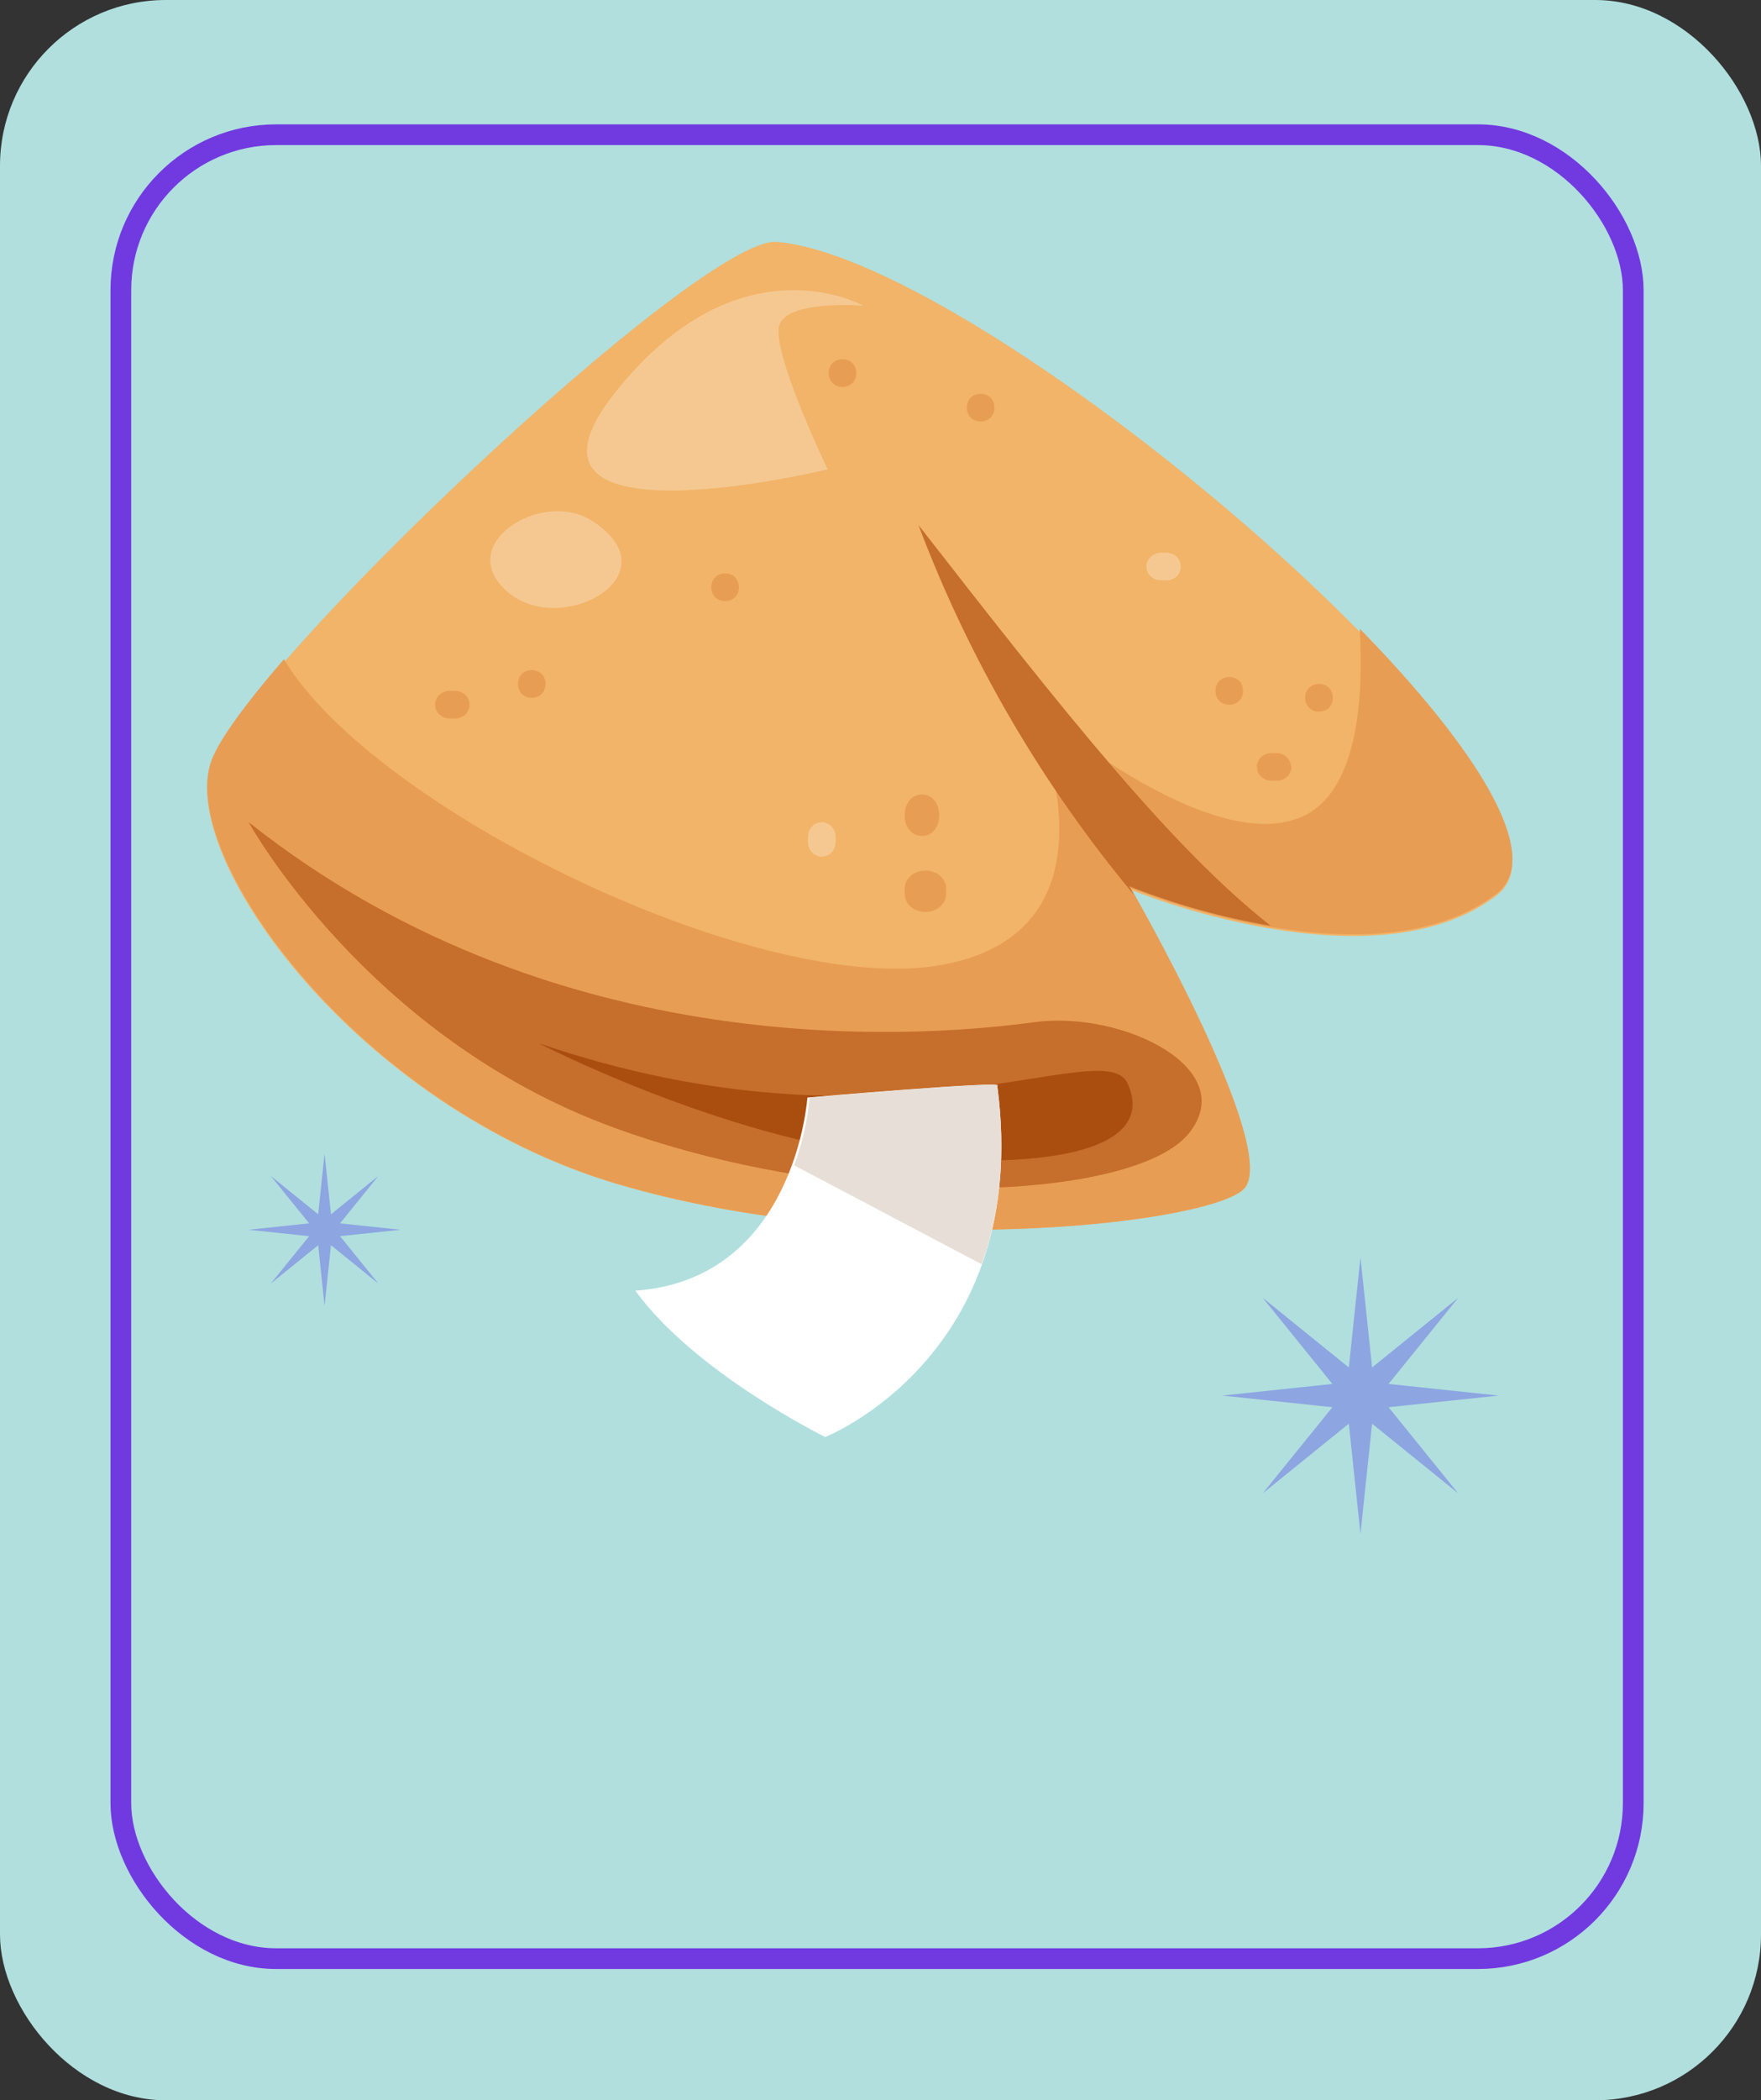<?xml version="1.0" encoding="UTF-8"?> <svg xmlns="http://www.w3.org/2000/svg" width="255" height="304" viewBox="0 0 255 304" fill="none"><rect x="0" y="0" width="255" height="304" fill="#333333" stroke="none"/> <rect width="255" height="304" rx="24" fill="#B0DFDE"></rect> <path d="M112.478 35.01C101.405 34.098 34.739 97.248 30.465 110.886C26.191 124.524 51.825 160.32 89.418 171.399C127.01 182.478 173.986 177.37 179.97 172.252C185.954 167.134 163.728 128.779 163.728 128.779C163.728 128.779 198.747 143.27 216.688 129.632C234.629 115.994 143.223 37.578 112.478 35.01Z" fill="#F1B469"></path> <path d="M188.499 118.228C174.832 124.232 149.196 101.942 149.196 101.942C149.196 101.942 164.574 134.474 136.423 139.659C110.13 144.45 54.113 117.193 41.114 95.416C35.386 102.051 31.406 107.493 30.463 110.519C26.199 124.232 51.824 160.223 89.417 171.363C127.01 182.503 173.987 177.366 179.97 172.221C185.954 167.075 163.729 128.51 163.729 128.51C163.729 128.51 198.747 143.08 216.689 129.368C223.822 123.936 213.663 108.163 196.9 91C197.49 101.371 196.546 114.699 188.499 118.228Z" fill="#E89D54"></path> <path d="M36 119C36 119 53.179 150.261 89.062 163.277C124.158 176.009 164.383 173.492 172.081 164.129C179.78 154.766 162.67 146.246 149.833 147.95C136.995 149.654 82.22 155.618 36 119Z" fill="#C66E2C"></path> <path d="M133 76C140.353 95.488 150.904 113.583 164.211 129.524L163.518 128.282C170.134 130.891 176.997 132.807 184 134C169.672 122.721 154.262 103.299 133 76Z" fill="#C66E2C"></path> <path d="M119.852 67.936C119.852 67.936 111.282 50.172 112.949 46.786C114.615 43.4 125 44.247 125 44.247C125 44.247 106.992 34.1 88.984 56.933C70.976 79.766 119.852 67.936 119.852 67.936Z" fill="#F6C891"></path> <path d="M85.652 75.342C78.437 70.776 65.611 78.774 73.457 85.628C81.303 92.482 97.857 83.064 85.652 75.342Z" fill="#F6C891"></path> <path d="M136.735 127.602C136.616 127.281 136.406 126.992 136.124 126.761C135.855 126.516 135.523 126.332 135.154 126.222C134.797 126.061 134.397 125.986 133.995 126.002L133.205 126.094C132.706 126.218 132.25 126.447 131.877 126.761L131.414 127.291C131.142 127.686 131 128.138 131.003 128.598V129.394C130.983 129.742 131.071 130.089 131.255 130.399C131.378 130.72 131.592 131.009 131.877 131.24C132.144 131.485 132.477 131.667 132.847 131.77C133.2 131.932 133.596 132.011 133.995 131.999L134.796 131.907C135.295 131.783 135.751 131.554 136.124 131.24L136.588 130.71C136.86 130.312 137.002 129.857 136.998 129.394V128.598C137.013 128.252 136.922 127.908 136.735 127.602Z" fill="#E89D54"></path> <path d="M133.498 115C130.172 115 130.163 121 133.498 121C136.834 121 136.834 115 133.498 115Z" fill="#E89D54"></path> <path d="M67.923 101.46C67.825 101.129 67.641 100.827 67.388 100.581C67.241 100.485 67.103 100.379 66.965 100.274C66.644 100.093 66.277 99.999 65.904 100.002H65.103C64.822 99.99 64.542 100.047 64.291 100.168C64.034 100.249 63.802 100.391 63.618 100.581C63.417 100.758 63.268 100.982 63.185 101.231C63.055 101.466 62.992 101.73 63.001 101.995C63.001 102.171 63.056 102.356 63.075 102.531C63.175 102.863 63.362 103.166 63.618 103.41L64.043 103.726C64.365 103.903 64.73 103.997 65.103 103.998H65.904C66.184 104.011 66.461 103.951 66.706 103.823C66.968 103.744 67.203 103.601 67.388 103.41C67.589 103.236 67.739 103.015 67.822 102.768C67.954 102.531 68.015 102.264 67.997 101.995L67.923 101.46Z" fill="#E89D54"></path> <path d="M105.007 83C102.331 83 102.331 87 105.007 87C107.683 87 107.646 83 105.007 83Z" fill="#E89D54"></path> <path d="M141.997 57C139.339 57 139.33 61 141.997 61C144.663 61 144.672 57 141.997 57Z" fill="#E89D54"></path> <path d="M178 98C175.333 98 175.333 102 178 102C180.667 102 180.667 98 178 98Z" fill="#E89D54"></path> <path d="M77 97C74.333 97 74.333 101 77 101C79.667 101 79.667 97 77 97Z" fill="#E89D54"></path> <path d="M191 99C188.333 99 188.333 103 191 103C193.667 103 193.667 99 191 99Z" fill="#E89D54"></path> <path d="M186.869 110.472C186.773 110.138 186.585 109.834 186.325 109.592L185.901 109.275C185.579 109.096 185.214 109.002 184.841 109.002H184.104C183.821 108.988 183.541 109.049 183.293 109.178C183.034 109.257 182.802 109.4 182.62 109.592C182.416 109.763 182.266 109.986 182.186 110.234C182.051 110.471 181.987 110.739 182.002 111.009L182.076 111.537C182.173 111.871 182.361 112.174 182.62 112.417L183.044 112.725C183.364 112.909 183.731 113.003 184.104 112.998H184.896C185.177 113.011 185.457 112.953 185.708 112.831C185.964 112.749 186.196 112.606 186.381 112.417C186.585 112.242 186.735 112.017 186.814 111.766C186.948 111.532 187.012 111.267 186.998 111L186.869 110.472Z" fill="#E89D54"></path> <path d="M122 52C119.333 52 119.333 56 122 56C124.667 56 124.667 52 122 52Z" fill="#E89D54"></path> <path d="M120.815 120.291C120.725 120.039 120.585 119.809 120.403 119.619C120.222 119.428 120.003 119.28 119.763 119.185C119.525 119.055 119.259 118.992 118.991 119.001L118.465 119.075C118.134 119.176 117.833 119.363 117.588 119.619L117.281 120.043C117.102 120.364 117.005 120.73 117.001 121.103V121.905C116.993 122.186 117.053 122.465 117.176 122.716C117.266 122.969 117.407 123.198 117.588 123.389C117.77 123.58 117.988 123.727 118.228 123.822C118.466 123.954 118.733 124.014 119 123.997L119.535 123.923C119.868 123.831 120.17 123.646 120.412 123.389L120.728 122.965C120.904 122.642 120.998 122.277 121 121.905V121.103C121.006 120.82 120.942 120.541 120.815 120.291Z" fill="#F6C891"></path> <path d="M170.925 81.472C170.828 81.14 170.644 80.837 170.39 80.592L169.957 80.275C169.638 80.097 169.275 80.003 168.906 80.002H168.104C167.822 79.988 167.541 80.049 167.293 80.178C167.04 80.269 166.81 80.409 166.62 80.592C166.429 80.774 166.281 80.993 166.186 81.234C166.051 81.471 165.987 81.74 166.002 82.009C166.002 82.185 166.048 82.361 166.076 82.537C166.177 82.869 166.364 83.172 166.62 83.418L167.044 83.726C167.364 83.907 167.731 84.002 168.104 83.998H168.906C169.184 84.01 169.46 83.953 169.708 83.831C169.966 83.747 170.2 83.605 170.39 83.418C170.588 83.238 170.737 83.014 170.823 82.766C170.951 82.53 171.011 82.266 170.998 82C170.971 81.833 170.952 81.648 170.925 81.472Z" fill="#F6C891"></path> <path d="M78 151C78 151 106.997 166.01 132.579 167.678C158.162 169.347 166.696 164.341 163.283 156.831C159.869 149.322 129.166 168.513 78 151Z" fill="#AA4E0F"></path> <path d="M116.913 158.865C116.913 158.865 115.193 185.172 92 186.818C100.588 198.686 119.492 208 119.492 208C119.492 208 149.563 196.143 144.405 157.17C146.124 156.332 116.913 158.865 116.913 158.865Z" fill="white"></path> <path d="M117.228 158.877C116.912 162.225 116.163 165.52 115 168.679L142.154 183C144.607 176.159 145.799 167.653 144.412 157.155C146.112 156.361 117.228 158.877 117.228 158.877Z" fill="#E7DFD7"></path> <path d="M197 182L198.684 197.935L211.142 187.858L201.065 200.316L217 202L201.065 203.684L211.142 216.142L198.684 206.065L197 222L195.316 206.065L182.858 216.142L192.935 203.684L177 202L192.935 200.316L182.858 187.858L195.316 197.935L197 182Z" fill="#8DA5E0"></path> <path d="M47 167L47.926 175.764L54.778 170.222L49.236 177.074L58 178L49.236 178.926L54.778 185.778L47.926 180.236L47 189L46.074 180.236L39.222 185.778L44.764 178.926L36 178L44.764 177.074L39.222 170.222L46.074 175.764L47 167Z" fill="#8DA5E0"></path> <rect x="17.5" y="19.5" width="219" height="264" rx="22.5" stroke="#713AE0" stroke-width="3"></rect> </svg> 